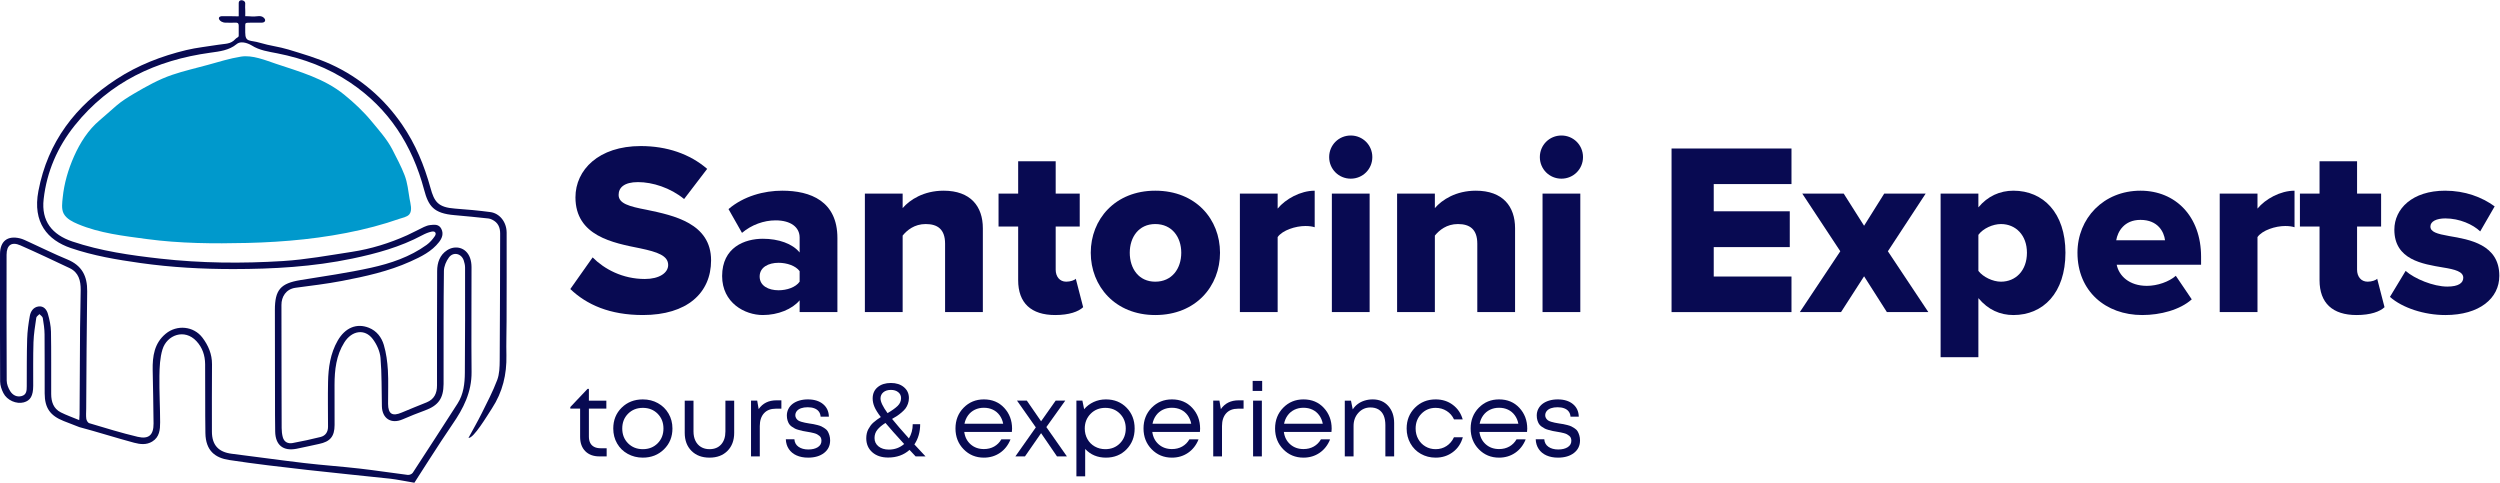 <?xml version="1.0" encoding="UTF-8" standalone="no"?>
<!-- Created with Inkscape (http://www.inkscape.org/) -->

<svg
   version="1.1"
   id="svg132"
   width="713.339"
   height="137.732"
   viewBox="0 0 713.339 137.732"
   xmlns="http://www.w3.org/2000/svg"
   xmlns:svg="http://www.w3.org/2000/svg">
  <defs
     id="defs136">
    <clipPath
       clipPathUnits="userSpaceOnUse"
       id="clipPath436">
      <path
         d="M 0,288 H 620 V 0 H 0 Z"
         id="path434" />
    </clipPath>
  </defs>
  <g
     id="g428"
     transform="matrix(1.333,0,0,-1.333,-56.664,260.866)">
    <g
       id="g430">
      <g
         id="g432"
         clip-path="url(#clipPath436)">
        <g
           id="g438"
           transform="translate(59.648,125.538)">
          <path
             d="m 0,0 c -0.049,-6.182 -0.071,-12.364 -0.107,-18.547 -0.002,-0.309 -0.036,-0.62 -0.072,-1.219 -1.44,0.597 -2.729,1.045 -3.938,1.654 -1.582,0.795 -2.057,2.274 -2.065,3.927 -0.018,4.451 0.036,8.902 -0.045,13.351 -0.023,1.271 -0.307,2.563 -0.654,3.794 -0.261,0.93 -0.904,1.761 -2.037,1.597 -1.089,-0.158 -1.664,-1.052 -1.84,-2.031 -0.29,-1.616 -0.517,-3.259 -0.566,-4.898 -0.102,-3.384 -0.073,-6.773 -0.089,-10.159 -0.004,-0.897 -0.029,-1.802 -1.099,-2.089 -1.043,-0.28 -1.911,0.217 -2.432,1.034 -0.421,0.66 -0.755,1.511 -0.76,2.279 -0.051,8.98 -0.038,17.959 -0.028,26.939 0.003,2.067 1.074,2.84 2.963,2.006 3.54,-1.561 7.038,-3.214 10.534,-4.869 C -0.294,11.85 0.14,10.073 0.133,8.147 0.122,5.432 0.021,2.716 0,0 m 91.309,20.372 c -0.007,2.245 -1.477,4.128 -3.502,4.395 -2.494,0.329 -5.005,0.564 -7.516,0.741 -3.683,0.26 -4.471,1.471 -5.285,4.431 -1.325,4.814 -3.202,9.371 -6.045,13.509 -3.925,5.713 -9.015,10.089 -15.293,12.957 -2.896,1.323 -6.001,2.212 -9.057,3.15 -1.978,0.606 -4.074,0.827 -6.052,1.433 -2.186,0.67 -3.205,0.028 -3.205,2.228 v 1.394 c 0,0.697 0,0.697 1.393,0.697 h 2.09 c 1.393,0 0.768,1.561 -0.696,1.393 -1.412,-0.161 -1.394,0 -2.787,0 0,0.56 0.035,0.778 0,1.393 -0.054,0.933 0,0 0,1.394 0,0.665 -1.394,0.985 -1.394,0 V 66.7 c -0.179,-0.093 0,0 -2.09,0 h -1.393 c -1.394,0 -0.697,-1.393 0.696,-1.393 0.976,0 1.115,-0.026 2.091,0 0.371,0.009 0.696,0 0.696,-0.697 v -2.09 c 0,-0.367 -0.426,-0.39 -0.696,-0.697 -1.023,-1.157 -2.165,-0.989 -3.679,-1.241 -2.284,-0.38 -4.606,-0.6 -6.852,-1.14 C 17.432,58.165 12.387,56.214 7.789,53.216 -0.998,47.488 -6.904,39.811 -8.917,29.292 -10.217,22.502 -6.934,18.76 -2,17.071 c 4.835,-1.655 9.873,-2.502 14.926,-3.214 6.598,-0.929 13.241,-1.297 19.892,-1.292 8.541,0.008 17.05,0.485 25.455,2.244 5.192,1.087 10.252,2.471 14.956,4.99 0.639,0.343 1.334,0.641 2.04,0.785 0.779,0.16 1.073,-0.373 0.661,-0.979 -0.474,-0.697 -1.066,-1.37 -1.744,-1.861 -3.58,-2.591 -7.72,-3.97 -11.945,-4.905 -4.972,-1.1 -10.034,-1.806 -15.065,-2.633 -4.27,-0.701 -5.48,-2.078 -5.476,-6.431 0.005,-6.301 0.013,-12.603 0.025,-18.905 0.004,-2.362 -0.003,-4.725 0.039,-7.088 0.052,-2.89 1.701,-4.23 4.54,-3.69 1.618,0.307 3.218,0.705 4.833,1.037 2.392,0.491 3.332,1.594 3.342,4.049 0.012,2.875 -0.023,5.75 -0.011,8.625 0.011,3.17 0.347,6.276 2.087,9.045 1.62,2.581 4.383,3.004 6.089,0.751 0.858,-1.132 1.543,-2.643 1.663,-4.037 0.296,-3.444 0.208,-6.919 0.298,-10.381 0.07,-2.654 2.024,-3.84 4.452,-2.779 1.574,0.687 3.174,1.319 4.786,1.911 2.852,1.05 3.942,2.567 3.967,5.65 0.005,0.788 0,1.576 0.001,2.363 0.007,7.286 -0.024,14.573 0.072,21.859 0.013,0.969 0.479,2.069 1.067,2.863 0.947,1.281 2.687,0.863 3.181,-0.651 0.156,-0.478 0.279,-0.993 0.279,-1.491 0.005,-7.522 0.018,-15.044 -0.047,-22.565 -0.019,-2.28 -0.272,-4.561 -1.559,-6.561 -3.187,-4.948 -6.37,-9.897 -9.593,-14.822 -0.179,-0.273 -0.719,-0.496 -1.055,-0.454 -3.428,0.422 -6.843,0.963 -10.274,1.354 -3.946,0.452 -7.914,0.723 -11.859,1.185 -5.192,0.608 -10.369,1.347 -15.556,1.99 -2.843,0.353 -4.243,1.863 -4.246,4.746 -0.005,4.805 -0.014,9.611 0.019,14.415 0.015,2.162 -0.796,4.038 -2.044,5.687 -1.88,2.484 -5.462,2.826 -7.859,0.848 -2.459,-2.028 -2.845,-4.832 -2.795,-7.776 0.064,-3.818 0.164,-7.636 0.187,-11.454 0.014,-2.436 -1.015,-3.398 -3.389,-2.84 -3.501,0.824 -6.944,1.899 -10.395,2.925 -0.282,0.083 -0.567,0.594 -0.613,0.937 -0.094,0.696 -0.025,1.414 -0.02,2.123 0.062,8.386 0.082,16.773 0.209,25.159 0.05,3.261 -1.133,5.539 -4.248,6.821 -2.81,1.156 -5.537,2.518 -8.304,3.779 -0.599,0.273 -1.198,0.582 -1.83,0.736 -2.667,0.649 -4.271,-0.601 -4.277,-3.363 -0.017,-9.098 -0.023,-18.196 0.025,-27.295 0.005,-0.82 0.312,-1.699 0.688,-2.446 0.789,-1.57 2.807,-2.427 4.381,-2 1.418,0.384 2.004,1.411 2.012,3.537 0.012,3.112 -0.043,6.225 0.058,9.333 0.058,1.755 0.347,3.506 0.602,5.248 0.041,0.284 0.443,0.515 0.679,0.77 0.246,-0.273 0.657,-0.518 0.709,-0.823 0.196,-1.158 0.371,-2.333 0.383,-3.504 0.044,-4.214 0.004,-8.429 0.023,-12.644 0.015,-3.115 1.161,-4.758 4.066,-5.911 1.117,-0.442 2.24,-0.871 3.342,-1.3 3.49,-0.922 8.329,-2.439 11.728,-3.345 1.297,-0.344 2.632,-0.509 3.88,0.246 1.577,0.956 1.7,2.564 1.699,4.132 -0.004,3.307 -0.201,6.614 -0.152,9.917 0.029,1.902 0.107,3.882 0.655,5.676 0.951,3.11 4.726,4.503 7.26,1.782 1.306,-1.401 1.849,-3.082 1.868,-4.924 0.048,-4.923 -0.022,-9.847 0.059,-14.769 0.063,-3.775 2.089,-5.298 5.055,-5.754 5.553,-0.854 11.141,-1.486 16.725,-2.124 5.938,-0.678 11.888,-1.242 17.83,-1.886 1.175,-0.127 3.859,-0.648 5.125,-0.862 -0.296,-0.473 5.621,8.86 8.13,12.485 2.363,3.412 4.152,6.931 4.11,11.236 -0.074,7.481 0.002,14.964 -0.011,22.446 -10e-4,0.658 -0.095,1.354 -0.319,1.968 -0.844,2.301 -3.178,2.749 -4.894,1.645 -1.573,-1.013 -2.14,-2.661 -2.145,-4.47 -0.029,-8.154 -0.041,-16.306 -0.029,-24.459 0.003,-1.709 -0.591,-2.978 -2.224,-3.647 -1.771,-0.725 -3.557,-1.418 -5.315,-2.173 -2.012,-0.865 -2.913,-0.332 -2.934,1.842 -0.024,2.402 0.1,4.812 -0.041,7.206 -0.109,1.82 -0.354,3.675 -0.869,5.416 -0.479,1.618 -1.517,3.015 -3.21,3.683 C 59.186,1.045 56.722,0 55.14,-2.765 c -1.572,-2.746 -1.995,-5.766 -2.058,-8.847 -0.065,-3.189 -0.011,-6.379 -0.007,-9.57 10e-4,-1.12 -0.532,-1.927 -1.592,-2.195 -1.978,-0.499 -3.977,-0.922 -5.983,-1.298 -0.987,-0.184 -1.816,0.202 -2.104,1.24 -0.175,0.632 -0.24,1.312 -0.246,1.971 -0.028,3.151 -0.021,6.302 -0.024,9.452 -0.006,5.633 0.002,11.265 -0.022,16.897 -0.008,1.716 0.935,3.4 3.039,3.681 3.308,0.444 6.63,0.83 9.906,1.459 4.999,0.959 9.979,2.051 14.659,4.158 2.287,1.03 4.553,2.127 6.142,4.176 0.645,0.832 1.004,1.794 0.469,2.832 -0.521,1.012 -1.485,0.897 -2.385,0.792 C 74.479,21.93 74.02,21.769 73.603,21.572 72.402,21.006 71.241,20.356 70.031,19.812 66.228,18.1 62.263,16.873 58.143,16.245 53.251,15.5 48.357,14.591 43.432,14.283 34.67,13.735 25.896,13.818 17.139,14.801 c -6.372,0.716 -12.698,1.617 -18.785,3.663 -4.368,1.469 -6.68,4.387 -6.151,9.056 0.665,5.876 2.959,11.177 6.666,15.8 7.457,9.299 17.422,13.967 29.026,15.561 1.976,0.272 4.005,0.5 5.607,1.828 1.153,0.958 3.08,-0.173 3.245,-0.279 1.644,-1.054 3.608,-1.32 5.455,-1.683 5.607,-1.104 10.893,-3.072 15.663,-6.288 8.267,-5.572 13.241,-13.378 15.781,-22.925 0.922,-3.465 2.004,-5.056 6.517,-5.428 2.431,-0.2 4.855,-0.464 7.28,-0.716 0.264,-0.028 0.531,-0.135 0.774,-0.253 1.233,-0.6 1.709,-1.633 1.704,-2.965 -0.031,-9.058 -0.03,-18.116 -0.098,-27.175 -0.01,-1.404 -0.052,-2.904 -0.538,-4.187 -0.921,-2.435 -2.136,-4.763 -3.3,-7.1 -0.879,-1.765 -1.867,-3.475 -2.846,-5.283 1.08,-0.167 3.998,4.745 5.042,6.341 2.263,3.462 3.174,7.268 3.079,11.375 -0.057,2.44 0.031,4.882 0.036,7.324 0.013,6.302 0.031,12.603 0.013,18.905"
             style="fill:#080a52;fill-opacity:1;fill-rule:nonzero;stroke:none"
             id="path440" />
        </g>
        <g
           id="g442"
           transform="translate(125.881,163.433)">
          <path
             d="m 0,0 c -0.732,1.465 -5.05,6.895 -6.225,8.002 -5.981,5.639 -7.313,6.301 -15.115,8.892 -2.111,0.701 -7.557,2.754 -9.78,2.667 -1.499,-0.058 -9.214,-2.308 -10.67,-2.667 -6.671,-1.645 -8.299,-2.749 -14.227,-6.224 -1.477,-0.866 -3.995,-3.38 -5.335,-4.446 -5.393,-4.291 -8.287,-13.601 -8.002,-18.672 0.108,-1.911 3.549,-2.867 5.335,-3.557 1.786,-0.69 12.134,-2.414 16.004,-2.667 16.502,-1.079 36.122,-0.564 51.572,5.335 0.786,0.3 0.035,2.832 0,3.556 C 3.384,-6.216 1.778,-3.557 0,0"
             style="fill:#0099cc;fill-opacity:1;fill-rule:nonzero;stroke:none"
             id="path444" />
        </g>
        <g
           id="g446"
           transform="translate(126.456,163.769)">
          <path
             d="m 0,0 c -1.116,2.14 -2.855,4.075 -4.382,5.928 -1.748,2.125 -3.749,3.999 -5.885,5.736 -4.251,3.457 -9.516,4.908 -14.632,6.62 -2.278,0.762 -5.011,1.916 -7.461,1.527 -2.425,-0.385 -4.816,-1.144 -7.179,-1.793 -2.517,-0.692 -5.079,-1.268 -7.551,-2.11 -2.858,-0.974 -5.465,-2.432 -8.06,-3.954 -1.394,-0.818 -2.698,-1.627 -3.927,-2.681 -1.191,-1.021 -2.339,-2.086 -3.541,-3.093 -2.435,-2.039 -4.201,-4.834 -5.479,-7.713 -1.242,-2.796 -2.119,-5.778 -2.426,-8.827 -0.108,-1.072 -0.319,-2.468 0.22,-3.457 0.615,-1.127 1.91,-1.745 3.04,-2.223 4.623,-1.955 9.788,-2.535 14.726,-3.2 7.078,-0.953 14.345,-1.01 21.475,-0.837 8.136,0.197 16.309,0.963 24.254,2.778 1.918,0.439 3.822,0.941 5.703,1.519 0.865,0.266 1.726,0.548 2.581,0.847 0.67,0.235 1.706,0.4 2.185,0.965 0.713,0.84 0.233,2.365 0.068,3.322 C 3.43,-8.899 3.3,-7.249 2.655,-5.565 1.92,-3.645 0.923,-1.834 0,0 c -0.385,0.767 -1.536,0.093 -1.151,-0.673 0.923,-1.839 1.95,-3.653 2.65,-5.594 0.563,-1.56 0.663,-3.122 0.944,-4.734 0.092,-0.527 0.342,-1.247 0.229,-1.778 -0.141,-0.662 -1.62,-0.895 -2.233,-1.102 -1.731,-0.587 -3.486,-1.103 -5.255,-1.561 -7.441,-1.925 -15.121,-2.827 -22.788,-3.18 -7.199,-0.332 -14.515,-0.305 -21.699,0.336 -2.597,0.233 -5.182,0.641 -7.754,1.067 -2.247,0.373 -4.535,0.719 -6.733,1.325 -0.899,0.248 -1.785,0.602 -2.65,0.948 -1.152,0.463 -2.745,1.067 -2.835,2.48 -0.171,2.661 0.583,5.49 1.439,7.981 1.018,2.958 2.493,5.876 4.6,8.212 0.921,1.021 2.004,1.849 3.027,2.76 1.131,1.009 2.231,2.098 3.48,2.963 2.388,1.653 5.117,3.147 7.777,4.317 2.47,1.086 5.087,1.685 7.679,2.39 2.277,0.619 4.546,1.267 6.837,1.835 0.846,0.209 1.731,0.482 2.603,0.556 1.11,0.095 2.276,-0.262 3.336,-0.549 2.63,-0.713 5.194,-1.671 7.774,-2.543 2.466,-0.832 4.958,-1.681 7.183,-3.06 C -9.198,9.703 -5.739,5.736 -2.729,1.671 -2.172,0.92 -1.585,0.159 -1.151,-0.673 -0.754,-1.435 0.397,-0.761 0,0"
             style="fill:#0099cc;fill-opacity:1;fill-rule:nonzero;stroke:none"
             id="path448" />
        </g>
        <g
           id="g450"
           transform="translate(169.364,140.6)">
          <path
             d="m 0,0 c 2.52,-2.52 6.404,-4.62 11.182,-4.62 3.097,0 4.988,1.313 4.988,2.993 0,1.994 -2.258,2.782 -5.985,3.569 -5.775,1.156 -13.861,2.626 -13.861,10.92 0,5.88 4.988,10.972 13.966,10.972 5.617,0 10.499,-1.679 14.227,-4.881 l -4.935,-6.458 c -2.939,2.415 -6.772,3.622 -9.87,3.622 -2.992,0 -4.148,-1.207 -4.148,-2.729 0,-1.838 2.153,-2.468 6.039,-3.203 5.774,-1.208 13.753,-2.888 13.753,-10.815 0,-7.035 -5.197,-11.707 -14.593,-11.707 -7.088,0 -12.023,2.205 -15.54,5.565 z"
             style="fill:#080a52;fill-opacity:1;fill-rule:nonzero;stroke:none"
             id="path452" />
        </g>
        <g
           id="g454"
           transform="translate(213.674,137.66)">
          <path
             d="m 0,0 c -0.84,1.154 -2.73,1.785 -4.515,1.785 -2.152,0 -4.043,-0.945 -4.043,-2.939 0,-1.996 1.891,-2.942 4.043,-2.942 1.785,0 3.675,0.631 4.515,1.838 z m 0,-6.248 c -1.575,-1.889 -4.62,-3.149 -7.875,-3.149 -3.885,0 -8.715,2.625 -8.715,8.347 0,6.143 4.83,7.98 8.715,7.98 3.36,0 6.353,-1.05 7.875,-2.94 v 3.202 c 0,2.205 -1.89,3.676 -5.146,3.676 -2.519,0 -5.144,-0.946 -7.192,-2.678 l -2.887,5.092 c 3.255,2.782 7.613,3.938 11.497,3.938 6.09,0 11.813,-2.258 11.813,-10.133 V -8.768 H 0 Z"
             style="fill:#080a52;fill-opacity:1;fill-rule:nonzero;stroke:none"
             id="path456" />
        </g>
        <g
           id="g458"
           transform="translate(244.808,143.54)">
          <path
             d="m 0,0 c 0,3.098 -1.628,4.2 -4.147,4.2 -2.415,0 -3.991,-1.312 -4.936,-2.468 v -16.379 h -8.085 V 10.71 h 8.085 V 7.613 c 1.522,1.784 4.516,3.727 8.768,3.727 5.774,0 8.399,-3.36 8.399,-8.032 V -14.647 H 0 Z"
             style="fill:#080a52;fill-opacity:1;fill-rule:nonzero;stroke:none"
             id="path460" />
        </g>
        <g
           id="g462"
           transform="translate(260.452,135.718)">
          <path
             d="m 0,0 v 11.497 h -4.2 v 7.036 H 0 v 6.929 h 8.032 v -6.929 h 5.146 V 11.497 H 8.032 V 2.258 c 0,-1.47 0.84,-2.573 2.258,-2.573 0.893,0 1.785,0.315 2.047,0.63 l 1.575,-6.09 C 12.915,-6.721 10.92,-7.455 7.928,-7.455 2.782,-7.455 0,-4.883 0,0"
             style="fill:#080a52;fill-opacity:1;fill-rule:nonzero;stroke:none"
             id="path464" />
        </g>
        <g
           id="g466"
           transform="translate(295.364,141.598)">
          <path
             d="m 0,0 c 0,3.36 -1.995,6.143 -5.564,6.143 -3.518,0 -5.46,-2.783 -5.46,-6.143 0,-3.412 1.942,-6.195 5.46,-6.195 C -1.995,-6.195 0,-3.412 0,0 m -19.372,0 c 0,7.14 5.197,13.282 13.808,13.282 C 3.15,13.282 8.295,7.14 8.295,0 c 0,-7.14 -5.145,-13.335 -13.859,-13.335 -8.611,0 -13.808,6.195 -13.808,13.335"
             style="fill:#080a52;fill-opacity:1;fill-rule:nonzero;stroke:none"
             id="path468" />
        </g>
        <g
           id="g470"
           transform="translate(307.912,154.25)">
          <path
             d="m 0,0 h 8.085 v -3.203 c 1.68,2.048 4.883,3.832 7.928,3.832 v -7.822 c -0.473,0.157 -1.156,0.263 -1.995,0.263 -2.1,0 -4.883,-0.893 -5.933,-2.363 V -25.358 H 0 Z"
             style="fill:#080a52;fill-opacity:1;fill-rule:nonzero;stroke:none"
             id="path472" />
        </g>
        <path
           d="m 327.601,154.25 h 8.085 v -25.358 h -8.085 z m -0.579,7.822 c 0,2.573 2.048,4.621 4.621,4.621 2.573,0 4.62,-2.048 4.62,-4.621 0,-2.572 -2.047,-4.619 -4.62,-4.619 -2.573,0 -4.621,2.047 -4.621,4.619"
           style="fill:#080a52;fill-opacity:1;fill-rule:nonzero;stroke:none"
           id="path474" />
        <g
           id="g476"
           transform="translate(358.732,143.54)">
          <path
             d="m 0,0 c 0,3.098 -1.627,4.2 -4.147,4.2 -2.415,0 -3.99,-1.312 -4.935,-2.468 v -16.379 h -8.085 V 10.71 h 8.085 V 7.613 c 1.522,1.784 4.515,3.727 8.768,3.727 5.774,0 8.399,-3.36 8.399,-8.032 V -14.647 H 0 Z"
             style="fill:#080a52;fill-opacity:1;fill-rule:nonzero;stroke:none"
             id="path478" />
        </g>
        <path
           d="m 372.697,154.25 h 8.086 v -25.358 h -8.086 z m -0.577,7.822 c 0,2.573 2.048,4.621 4.62,4.621 2.572,0 4.62,-2.048 4.62,-4.621 0,-2.572 -2.048,-4.619 -4.62,-4.619 -2.572,0 -4.62,2.047 -4.62,4.619"
           style="fill:#080a52;fill-opacity:1;fill-rule:nonzero;stroke:none"
           id="path480" />
        <g
           id="g482"
           transform="translate(400.313,163.91)">
          <path
             d="M 0,0 H 25.672 V -7.613 H 9.029 v -5.827 h 16.276 v -7.665 H 9.029 v -6.299 h 16.643 v -7.614 H 0 Z"
             style="fill:#080a52;fill-opacity:1;fill-rule:nonzero;stroke:none"
             id="path484" />
        </g>
        <g
           id="g486"
           transform="translate(441.525,136.558)">
          <path
             d="m 0,0 -4.935,-7.665 h -8.82 l 8.663,13.02 -8.137,12.338 h 8.872 L 0,10.815 4.306,17.693 h 8.872 L 5.093,5.355 13.755,-7.665 H 4.883 Z"
             style="fill:#080a52;fill-opacity:1;fill-rule:nonzero;stroke:none"
             id="path488" />
        </g>
        <g
           id="g490"
           transform="translate(470.821,147.74)">
          <path
             d="m 0,0 c -1.732,0 -3.833,-0.945 -4.83,-2.31 v -7.717 c 0.997,-1.313 3.098,-2.311 4.83,-2.311 3.149,0 5.565,2.363 5.565,6.195 C 5.565,-2.362 3.149,0 0,0 M -12.915,-28.507 V 6.51 H -4.83 V 3.569 c 1.995,2.415 4.62,3.571 7.507,3.571 6.352,0 11.13,-4.725 11.13,-13.283 0,-8.61 -4.778,-13.335 -11.13,-13.335 -2.834,0 -5.407,1.103 -7.507,3.623 v -12.652 z"
             style="fill:#080a52;fill-opacity:1;fill-rule:nonzero;stroke:none"
             id="path492" />
        </g>
        <g
           id="g494"
           transform="translate(495.497,144.275)">
          <path
             d="M 0,0 H 10.447 C 10.237,1.786 8.925,4.357 5.197,4.357 1.68,4.357 0.314,1.838 0,0 m 5.197,10.605 c 7.507,0 12.967,-5.513 12.967,-14.123 V -5.25 H 0.104 c 0.473,-2.363 2.678,-4.515 6.458,-4.515 2.257,0 4.777,0.892 6.195,2.152 l 3.412,-5.04 c -2.52,-2.257 -6.72,-3.359 -10.605,-3.359 -7.822,0 -13.859,5.093 -13.859,13.335 0,7.35 5.565,13.282 13.492,13.282"
             style="fill:#080a52;fill-opacity:1;fill-rule:nonzero;stroke:none"
             id="path496" />
        </g>
        <g
           id="g498"
           transform="translate(517.651,154.25)">
          <path
             d="m 0,0 h 8.085 v -3.203 c 1.681,2.048 4.883,3.832 7.928,3.832 v -7.822 c -0.473,0.157 -1.156,0.263 -1.995,0.263 -2.1,0 -4.882,-0.893 -5.933,-2.363 V -25.358 H 0 Z"
             style="fill:#080a52;fill-opacity:1;fill-rule:nonzero;stroke:none"
             id="path500" />
        </g>
        <g
           id="g502"
           transform="translate(539.019,135.718)">
          <path
             d="m 0,0 v 11.497 h -4.199 v 7.036 H 0 v 6.929 h 8.032 v -6.929 h 5.146 V 11.497 H 8.032 V 2.258 c 0,-1.47 0.84,-2.573 2.258,-2.573 0.893,0 1.785,0.315 2.048,0.63 l 1.574,-6.09 C 12.915,-6.721 10.92,-7.455 7.928,-7.455 2.783,-7.455 0,-4.883 0,0"
             style="fill:#080a52;fill-opacity:1;fill-rule:nonzero;stroke:none"
             id="path504" />
        </g>
        <g
           id="g506"
           transform="translate(557.447,137.713)">
          <path
             d="m 0,0 c 1.89,-1.68 5.932,-3.36 8.925,-3.36 2.415,0 3.412,0.788 3.412,1.89 0,1.312 -1.733,1.784 -4.358,2.205 C 3.675,1.47 -2.415,2.363 -2.415,8.82 c 0,4.462 3.832,8.347 10.867,8.347 4.252,0 7.875,-1.365 10.605,-3.36 L 15.96,8.452 c -1.522,1.47 -4.41,2.783 -7.455,2.783 -1.891,0 -3.203,-0.631 -3.203,-1.733 0,-1.154 1.365,-1.575 4.043,-2.047 4.304,-0.735 10.71,-1.786 10.71,-8.506 0,-4.829 -4.253,-8.399 -11.55,-8.399 -4.516,0 -9.188,1.522 -11.865,3.886 z"
             style="fill:#080a52;fill-opacity:1;fill-rule:nonzero;stroke:none"
             id="path508" />
        </g>
        <g
           id="g510"
           transform="translate(172.367,99.75)">
          <path
             d="m 0,0 v -1.746 h -1.548 c -1.282,0 -2.291,0.372 -3.028,1.116 -0.736,0.744 -1.106,1.765 -1.106,3.062 V 8.488 H -7.78 V 8.82 l 3.691,3.89 h 0.286 v -2.52 h 3.737 V 8.488 h -3.737 v -5.99 c 0,-0.545 0.097,-1.002 0.288,-1.37 C -3.323,0.76 -3.039,0.479 -2.664,0.287 -2.288,0.096 -1.835,0 -1.305,0 Z"
             style="fill:#080a52;fill-opacity:1;fill-rule:nonzero;stroke:none"
             id="path512" />
        </g>
        <g
           id="g514"
           transform="translate(183.276,100.8)">
          <path
             d="M 0,0 C 0.832,0.832 1.249,1.891 1.249,3.172 1.249,4.454 0.832,5.512 0,6.345 -0.833,7.177 -1.887,7.594 -3.161,7.594 -4.437,7.594 -5.49,7.177 -6.322,6.345 -7.155,5.512 -7.571,4.454 -7.571,3.172 c 0,-1.281 0.416,-2.34 1.249,-3.172 0.832,-0.832 1.885,-1.248 3.161,-1.248 1.274,0 2.328,0.416 3.161,1.248 m -6.399,-2.254 c -0.973,0.537 -1.733,1.282 -2.278,2.233 -0.546,0.95 -0.818,2.014 -0.818,3.193 0,1.798 0.601,3.286 1.802,4.466 1.201,1.178 2.708,1.768 4.52,1.768 1.194,0 2.274,-0.268 3.239,-0.806 C 1.031,8.062 1.79,7.317 2.343,6.366 2.896,5.416 3.172,4.352 3.172,3.172 3.172,1.389 2.567,-0.096 1.359,-1.281 0.15,-2.469 -1.359,-3.062 -3.173,-3.062 c -1.179,0 -2.254,0.27 -3.226,0.808"
             style="fill:#080a52;fill-opacity:1;fill-rule:nonzero;stroke:none"
             id="path516" />
        </g>
        <g
           id="g518"
           transform="translate(190.525,99.186)">
          <path
             d="m 0,0 c -0.966,0.965 -1.447,2.251 -1.447,3.857 v 6.897 H 0.431 V 4.167 c 0,-0.781 0.14,-1.456 0.42,-2.022 C 1.131,1.577 1.529,1.139 2.044,0.829 2.56,0.519 3.165,0.365 3.857,0.365 c 1.061,0 1.894,0.338 2.498,1.016 0.604,0.679 0.907,1.606 0.907,2.786 v 6.587 H 9.14 V 3.857 C 9.14,2.251 8.661,0.965 7.703,0 6.746,-0.966 5.463,-1.448 3.857,-1.448 2.251,-1.448 0.965,-0.966 0,0"
             style="fill:#080a52;fill-opacity:1;fill-rule:nonzero;stroke:none"
             id="path520" />
        </g>
        <g
           id="g522"
           transform="translate(209.768,110.007)">
          <path
             d="m 0,0 v -1.791 h -1.216 c -1.076,0 -1.912,-0.327 -2.509,-0.983 -0.597,-0.657 -0.896,-1.574 -0.896,-2.752 v -6.477 h -1.878 v 11.937 h 1.325 l 0.31,-1.813 C -3.994,-0.626 -2.727,0 -1.062,0 Z"
             style="fill:#080a52;fill-opacity:1;fill-rule:nonzero;stroke:none"
             id="path524" />
        </g>
        <g
           id="g526"
           transform="translate(213.017,98.214)">
          <path
             d="M 0,0 C -0.708,0.316 -1.261,0.773 -1.658,1.37 -2.057,1.967 -2.27,2.664 -2.299,3.459 h 1.834 C -0.421,2.767 -0.126,2.229 0.42,1.846 0.965,1.463 1.665,1.271 2.52,1.271 c 0.839,0 1.517,0.166 2.034,0.497 0.515,0.332 0.773,0.786 0.773,1.36 0,0.221 -0.034,0.419 -0.099,0.597 C 5.161,3.901 5.047,4.057 4.885,4.189 4.722,4.321 4.561,4.432 4.398,4.521 4.236,4.609 4.02,4.689 3.747,4.764 3.474,4.837 3.237,4.893 3.039,4.929 2.84,4.966 2.571,5.015 2.232,5.072 1.849,5.132 1.555,5.184 1.348,5.228 1.142,5.272 0.862,5.342 0.508,5.438 0.154,5.533 -0.126,5.633 -0.332,5.735 -0.538,5.84 -0.767,5.979 -1.018,6.155 -1.268,6.333 -1.459,6.524 -1.592,6.73 -1.725,6.937 -1.839,7.195 -1.935,7.505 -2.03,7.813 -2.078,8.16 -2.078,8.544 c 0,0.5 0.106,0.965 0.32,1.393 0.214,0.427 0.516,0.792 0.906,1.093 0.391,0.303 0.867,0.538 1.426,0.708 0.561,0.168 1.172,0.254 1.834,0.254 1.357,0 2.441,-0.332 3.251,-0.995 C 6.469,10.334 6.89,9.435 6.918,8.301 H 5.149 C 5.121,8.729 4.992,9.093 4.763,9.395 4.535,9.697 4.218,9.925 3.813,10.08 3.407,10.235 2.933,10.312 2.388,10.312 1.842,10.312 1.37,10.242 0.973,10.103 0.574,9.962 0.269,9.759 0.056,9.494 -0.159,9.229 -0.266,8.927 -0.266,8.588 -0.266,8.352 -0.207,8.142 -0.089,7.957 0.029,7.773 0.162,7.626 0.31,7.516 0.457,7.405 0.685,7.302 0.994,7.206 1.304,7.11 1.565,7.044 1.779,7.007 1.992,6.97 2.298,6.915 2.696,6.841 3.108,6.782 3.415,6.734 3.614,6.697 3.813,6.661 4.1,6.595 4.476,6.499 4.852,6.403 5.143,6.303 5.349,6.2 5.555,6.098 5.795,5.954 6.067,5.77 6.34,5.586 6.542,5.379 6.675,5.15 6.808,4.922 6.926,4.642 7.029,4.311 7.132,3.979 7.185,3.614 7.185,3.217 7.185,2.096 6.753,1.201 5.891,0.53 5.028,-0.141 3.891,-0.476 2.476,-0.476 1.532,-0.476 0.707,-0.316 0,0"
             style="fill:#080a52;fill-opacity:1;fill-rule:nonzero;stroke:none"
             id="path528" />
        </g>
        <g
           id="g530"
           transform="translate(231.595,111.731)">
          <path
             d="m 0,0 c -0.405,-0.34 -0.607,-0.782 -0.607,-1.327 0,-0.706 0.501,-1.753 1.503,-3.139 0.958,0.56 1.68,1.075 2.166,1.548 0.486,0.472 0.729,1.031 0.729,1.68 0,0.515 -0.203,0.935 -0.607,1.259 C 2.778,0.346 2.259,0.508 1.624,0.508 0.946,0.508 0.405,0.338 0,0 m 4.454,-11.074 c -1.798,1.959 -3.131,3.462 -4.001,4.509 -0.752,-0.472 -1.33,-0.958 -1.734,-1.459 -0.406,-0.501 -0.609,-1.091 -0.609,-1.769 0,-0.736 0.284,-1.334 0.851,-1.791 0.567,-0.456 1.308,-0.685 2.222,-0.685 1.253,0 2.343,0.398 3.271,1.195 m 2.454,-2.654 -1.304,1.393 c -1.224,-1.09 -2.75,-1.636 -4.576,-1.636 -1.415,0 -2.549,0.38 -3.404,1.138 -0.854,0.76 -1.282,1.759 -1.282,2.995 0,0.355 0.037,0.696 0.11,1.028 0.074,0.332 0.185,0.634 0.332,0.907 0.148,0.272 0.31,0.53 0.486,0.774 0.177,0.243 0.39,0.471 0.641,0.686 0.251,0.213 0.494,0.408 0.73,0.585 0.236,0.176 0.508,0.361 0.817,0.552 -0.663,0.869 -1.12,1.603 -1.37,2.2 -0.251,0.596 -0.376,1.19 -0.376,1.779 0,1.017 0.357,1.824 1.072,2.421 0.715,0.596 1.661,0.895 2.84,0.895 1.136,0 2.06,-0.299 2.774,-0.895 0.715,-0.597 1.073,-1.374 1.073,-2.332 0,-0.428 -0.07,-0.836 -0.21,-1.227 C 5.121,-2.855 4.947,-3.188 4.742,-3.46 4.535,-3.732 4.255,-4.02 3.901,-4.322 3.548,-4.624 3.231,-4.867 2.951,-5.051 2.671,-5.235 2.31,-5.453 1.868,-5.704 c 0.84,-1.046 2.041,-2.439 3.603,-4.177 0.545,0.899 0.817,1.915 0.817,3.051 h 1.593 c 0,-1.666 -0.413,-3.11 -1.238,-4.334 l 2.386,-2.564 z"
             style="fill:#080a52;fill-opacity:1;fill-rule:nonzero;stroke:none"
             id="path532" />
        </g>
        <g
           id="g534"
           transform="translate(251.179,107.995)">
          <path
             d="M 0,0 C -0.582,-0.28 -1.064,-0.682 -1.448,-1.204 -1.831,-1.728 -2.089,-2.328 -2.221,-3.006 H 6.067 C 5.936,-2.313 5.678,-1.706 5.295,-1.182 4.91,-0.659 4.432,-0.262 3.857,0.012 3.282,0.284 2.642,0.42 1.934,0.42 1.227,0.42 0.582,0.28 0,0 m 7.924,-4.752 h -10.19 c 0.148,-1.105 0.604,-1.994 1.37,-2.664 0.767,-0.671 1.709,-1.006 2.83,-1.006 0.825,0 1.559,0.181 2.2,0.541 0.64,0.361 1.153,0.874 1.536,1.536 H 7.638 C 7.136,-7.582 6.385,-8.544 5.383,-9.229 4.38,-9.914 3.231,-10.257 1.934,-10.257 c -1.724,0 -3.168,0.597 -4.332,1.791 -1.165,1.194 -1.747,2.678 -1.747,4.454 0,1.776 0.582,3.256 1.747,4.444 1.164,1.185 2.608,1.779 4.332,1.779 1.783,0 3.235,-0.605 4.354,-1.813 1.12,-1.209 1.681,-2.697 1.681,-4.464 0,-0.163 -0.015,-0.392 -0.045,-0.686"
             style="fill:#080a52;fill-opacity:1;fill-rule:nonzero;stroke:none"
             id="path536" />
        </g>
        <g
           id="g538"
           transform="translate(268.763,98.004)">
          <path
             d="M 0,0 -3.404,4.974 -6.854,0 h -2.055 l 4.377,6.212 -4.024,5.725 h 2.101 l 3.051,-4.421 3.116,4.421 H 1.768 L -2.277,6.277 2.121,0 Z"
             style="fill:#080a52;fill-opacity:1;fill-rule:nonzero;stroke:none"
             id="path540" />
        </g>
        <g
           id="g542"
           transform="translate(282.246,100.811)">
          <path
             d="m 0,0 c 0.825,0.84 1.237,1.895 1.237,3.161 0,1.268 -0.412,2.321 -1.237,3.161 -0.825,0.84 -1.872,1.261 -3.14,1.261 -1.266,0 -2.317,-0.424 -3.15,-1.271 -0.832,-0.848 -1.248,-1.898 -1.248,-3.151 0,-0.825 0.187,-1.576 0.562,-2.254 0.377,-0.678 0.904,-1.208 1.581,-1.592 0.678,-0.383 1.43,-0.574 2.255,-0.574 1.268,0 2.315,0.42 3.14,1.259 M 1.402,7.627 C 2.56,6.447 3.139,4.959 3.139,3.161 c 0,-1.783 -0.579,-3.267 -1.737,-4.453 -1.156,-1.187 -2.627,-1.78 -4.41,-1.78 -1.797,0 -3.278,0.619 -4.442,1.856 V -7.073 H -9.328 V 9.13 h 1.281 l 0.376,-1.835 c 0.56,0.663 1.241,1.18 2.045,1.548 0.803,0.368 1.676,0.553 2.618,0.553 1.783,0 3.254,-0.59 4.41,-1.769"
             style="fill:#080a52;fill-opacity:1;fill-rule:nonzero;stroke:none"
             id="path544" />
        </g>
        <g
           id="g546"
           transform="translate(291.43,107.995)">
          <path
             d="M 0,0 C -0.582,-0.28 -1.064,-0.682 -1.448,-1.204 -1.831,-1.728 -2.089,-2.328 -2.221,-3.006 H 6.067 C 5.936,-2.313 5.678,-1.706 5.295,-1.182 4.911,-0.659 4.432,-0.262 3.857,0.012 3.283,0.284 2.642,0.42 1.934,0.42 1.228,0.42 0.582,0.28 0,0 M 7.925,-4.752 H -2.266 c 0.148,-1.105 0.605,-1.994 1.37,-2.664 0.767,-0.671 1.71,-1.006 2.83,-1.006 0.825,0 1.559,0.181 2.2,0.541 0.641,0.361 1.153,0.874 1.536,1.536 H 7.638 C 7.136,-7.582 6.385,-8.544 5.383,-9.229 4.381,-9.914 3.231,-10.257 1.934,-10.257 c -1.724,0 -3.168,0.597 -4.332,1.791 -1.165,1.194 -1.747,2.678 -1.747,4.454 0,1.776 0.582,3.256 1.747,4.444 1.164,1.185 2.608,1.779 4.332,1.779 1.783,0 3.235,-0.605 4.355,-1.813 1.119,-1.209 1.68,-2.697 1.68,-4.464 0,-0.163 -0.015,-0.392 -0.044,-0.686"
             style="fill:#080a52;fill-opacity:1;fill-rule:nonzero;stroke:none"
             id="path548" />
        </g>
        <g
           id="g550"
           transform="translate(308.704,110.007)">
          <path
             d="m 0,0 v -1.791 h -1.216 c -1.075,0 -1.912,-0.327 -2.508,-0.983 -0.597,-0.657 -0.896,-1.574 -0.896,-2.752 v -6.477 h -1.878 v 11.937 h 1.325 l 0.31,-1.813 C -3.993,-0.626 -2.727,0 -1.061,0 Z"
             style="fill:#080a52;fill-opacity:1;fill-rule:nonzero;stroke:none"
             id="path552" />
        </g>
        <path
           d="m 310.738,109.94 h 1.878 V 98.003 h -1.878 z m -0.09,4.223 h 2.034 v -2.145 h -2.034 z"
           style="fill:#080a52;fill-opacity:1;fill-rule:nonzero;stroke:none"
           id="path554" />
        <g
           id="g556"
           transform="translate(319.591,107.995)">
          <path
             d="M 0,0 C -0.583,-0.28 -1.064,-0.682 -1.449,-1.204 -1.832,-1.728 -2.09,-2.328 -2.222,-3.006 h 8.289 c -0.131,0.693 -0.39,1.3 -0.773,1.824 C 4.91,-0.659 4.432,-0.262 3.857,0.012 3.282,0.284 2.642,0.42 1.934,0.42 1.227,0.42 0.582,0.28 0,0 M 7.924,-4.752 H -2.267 c 0.148,-1.105 0.605,-1.994 1.371,-2.664 0.767,-0.671 1.709,-1.006 2.83,-1.006 0.825,0 1.558,0.181 2.2,0.541 0.64,0.361 1.152,0.874 1.536,1.536 H 7.637 C 7.136,-7.582 6.384,-8.544 5.383,-9.229 4.38,-9.914 3.23,-10.257 1.934,-10.257 c -1.725,0 -3.168,0.597 -4.333,1.791 -1.164,1.194 -1.747,2.678 -1.747,4.454 0,1.776 0.583,3.256 1.747,4.444 1.165,1.185 2.608,1.779 4.333,1.779 1.783,0 3.234,-0.605 4.354,-1.813 1.12,-1.209 1.681,-2.697 1.681,-4.464 0,-0.163 -0.015,-0.392 -0.045,-0.686"
             style="fill:#080a52;fill-opacity:1;fill-rule:nonzero;stroke:none"
             id="path558" />
        </g>
        <g
           id="g560"
           transform="translate(339.683,108.791)">
          <path
             d="m 0,0 c 0.833,-0.943 1.249,-2.159 1.249,-3.647 v -7.14 h -1.878 v 6.697 c 0,0.811 -0.122,1.496 -0.365,2.057 -0.243,0.559 -0.605,0.987 -1.083,1.282 -0.479,0.294 -1.066,0.441 -1.758,0.441 -1.017,0 -1.871,-0.379 -2.563,-1.137 -0.694,-0.76 -1.039,-1.699 -1.039,-2.82 v -6.52 H -9.316 V 1.149 h 1.326 l 0.376,-1.878 c 0.295,0.457 0.655,0.843 1.083,1.16 0.427,0.317 0.913,0.56 1.459,0.73 0.545,0.168 1.12,0.254 1.724,0.254 C -1.949,1.415 -0.832,0.943 0,0"
             style="fill:#080a52;fill-opacity:1;fill-rule:nonzero;stroke:none"
             id="path562" />
        </g>
        <g
           id="g564"
           transform="translate(346.646,98.546)">
          <path
             d="m 0,0 c -0.95,0.537 -1.694,1.286 -2.232,2.243 -0.538,0.958 -0.807,2.02 -0.807,3.183 0,1.783 0.593,3.267 1.779,4.455 1.187,1.185 2.663,1.779 4.432,1.779 1.415,0 2.641,-0.39 3.681,-1.172 C 7.892,9.707 8.596,8.669 8.964,7.371 H 7.106 C 6.753,8.139 6.227,8.742 5.526,9.185 4.826,9.627 4.042,9.848 3.172,9.848 1.949,9.848 0.929,9.424 0.111,8.576 -0.707,7.729 -1.115,6.679 -1.115,5.426 -1.115,4.601 -0.932,3.854 -0.563,3.183 -0.195,2.513 0.317,1.981 0.973,1.591 1.628,1.2 2.361,1.006 3.172,1.006 c 0.87,0 1.647,0.224 2.332,0.674 0.685,0.449 1.212,1.072 1.581,1.867 H 8.986 C 8.617,2.222 7.907,1.163 6.853,0.375 5.799,-0.413 4.572,-0.808 3.172,-0.808 2.009,-0.808 0.95,-0.538 0,0"
             style="fill:#080a52;fill-opacity:1;fill-rule:nonzero;stroke:none"
             id="path566" />
        </g>
        <g
           id="g568"
           transform="translate(361.455,107.995)">
          <path
             d="M 0,0 C -0.582,-0.28 -1.064,-0.682 -1.448,-1.204 -1.831,-1.728 -2.089,-2.328 -2.222,-3.006 H 6.067 C 5.936,-2.313 5.678,-1.706 5.295,-1.182 4.91,-0.659 4.432,-0.262 3.857,0.012 3.282,0.284 2.642,0.42 1.934,0.42 1.227,0.42 0.582,0.28 0,0 m 7.924,-4.752 h -10.19 c 0.148,-1.105 0.604,-1.994 1.37,-2.664 0.767,-0.671 1.709,-1.006 2.83,-1.006 0.825,0 1.559,0.181 2.2,0.541 0.64,0.361 1.153,0.874 1.536,1.536 H 7.638 C 7.136,-7.582 6.385,-8.544 5.383,-9.229 4.38,-9.914 3.231,-10.257 1.934,-10.257 c -1.724,0 -3.168,0.597 -4.332,1.791 -1.165,1.194 -1.747,2.678 -1.747,4.454 0,1.776 0.582,3.256 1.747,4.444 1.164,1.185 2.608,1.779 4.332,1.779 1.783,0 3.235,-0.605 4.354,-1.813 1.12,-1.209 1.681,-2.697 1.681,-4.464 0,-0.163 -0.015,-0.392 -0.045,-0.686"
             style="fill:#080a52;fill-opacity:1;fill-rule:nonzero;stroke:none"
             id="path570" />
        </g>
        <g
           id="g572"
           transform="translate(373.535,98.214)">
          <path
             d="M 0,0 C -0.708,0.316 -1.261,0.773 -1.658,1.37 -2.057,1.967 -2.27,2.664 -2.299,3.459 h 1.834 C -0.421,2.767 -0.126,2.229 0.42,1.846 0.965,1.463 1.665,1.271 2.52,1.271 c 0.84,0 1.518,0.166 2.034,0.497 0.515,0.332 0.773,0.786 0.773,1.36 0,0.221 -0.034,0.419 -0.099,0.597 C 5.161,3.901 5.047,4.057 4.885,4.189 4.723,4.321 4.561,4.432 4.398,4.521 4.236,4.609 4.02,4.689 3.747,4.764 3.474,4.837 3.237,4.893 3.039,4.929 2.84,4.966 2.571,5.015 2.232,5.072 1.85,5.132 1.555,5.184 1.348,5.228 1.142,5.272 0.862,5.342 0.508,5.438 0.154,5.533 -0.126,5.633 -0.332,5.735 -0.538,5.84 -0.767,5.979 -1.018,6.155 -1.268,6.333 -1.459,6.524 -1.592,6.73 -1.725,6.937 -1.839,7.195 -1.935,7.505 -2.03,7.813 -2.078,8.16 -2.078,8.544 c 0,0.5 0.106,0.965 0.32,1.393 0.214,0.427 0.516,0.792 0.906,1.093 0.391,0.303 0.867,0.538 1.426,0.708 0.561,0.168 1.171,0.254 1.834,0.254 1.358,0 2.441,-0.332 3.251,-0.995 0.81,-0.663 1.231,-1.562 1.26,-2.696 H 5.149 C 5.121,8.729 4.992,9.093 4.763,9.395 4.535,9.697 4.218,9.925 3.813,10.08 3.407,10.235 2.933,10.312 2.388,10.312 1.842,10.312 1.37,10.242 0.973,10.103 0.574,9.962 0.269,9.759 0.056,9.494 -0.159,9.229 -0.266,8.927 -0.266,8.588 c 0,-0.236 0.06,-0.446 0.177,-0.631 C 0.029,7.773 0.162,7.626 0.31,7.516 0.457,7.405 0.685,7.302 0.994,7.206 1.305,7.11 1.565,7.044 1.779,7.007 1.993,6.97 2.298,6.915 2.696,6.841 3.108,6.782 3.415,6.734 3.614,6.697 3.813,6.661 4.1,6.595 4.476,6.499 4.852,6.403 5.144,6.303 5.349,6.2 5.556,6.098 5.795,5.954 6.067,5.77 6.34,5.586 6.542,5.379 6.675,5.15 6.808,4.922 6.927,4.642 7.029,4.311 7.132,3.979 7.185,3.614 7.185,3.217 7.185,2.096 6.753,1.201 5.891,0.53 5.028,-0.141 3.891,-0.476 2.476,-0.476 1.532,-0.476 0.707,-0.316 0,0"
             style="fill:#080a52;fill-opacity:1;fill-rule:nonzero;stroke:none"
             id="path574" />
        </g>
      </g>
    </g>
  </g>
</svg>
